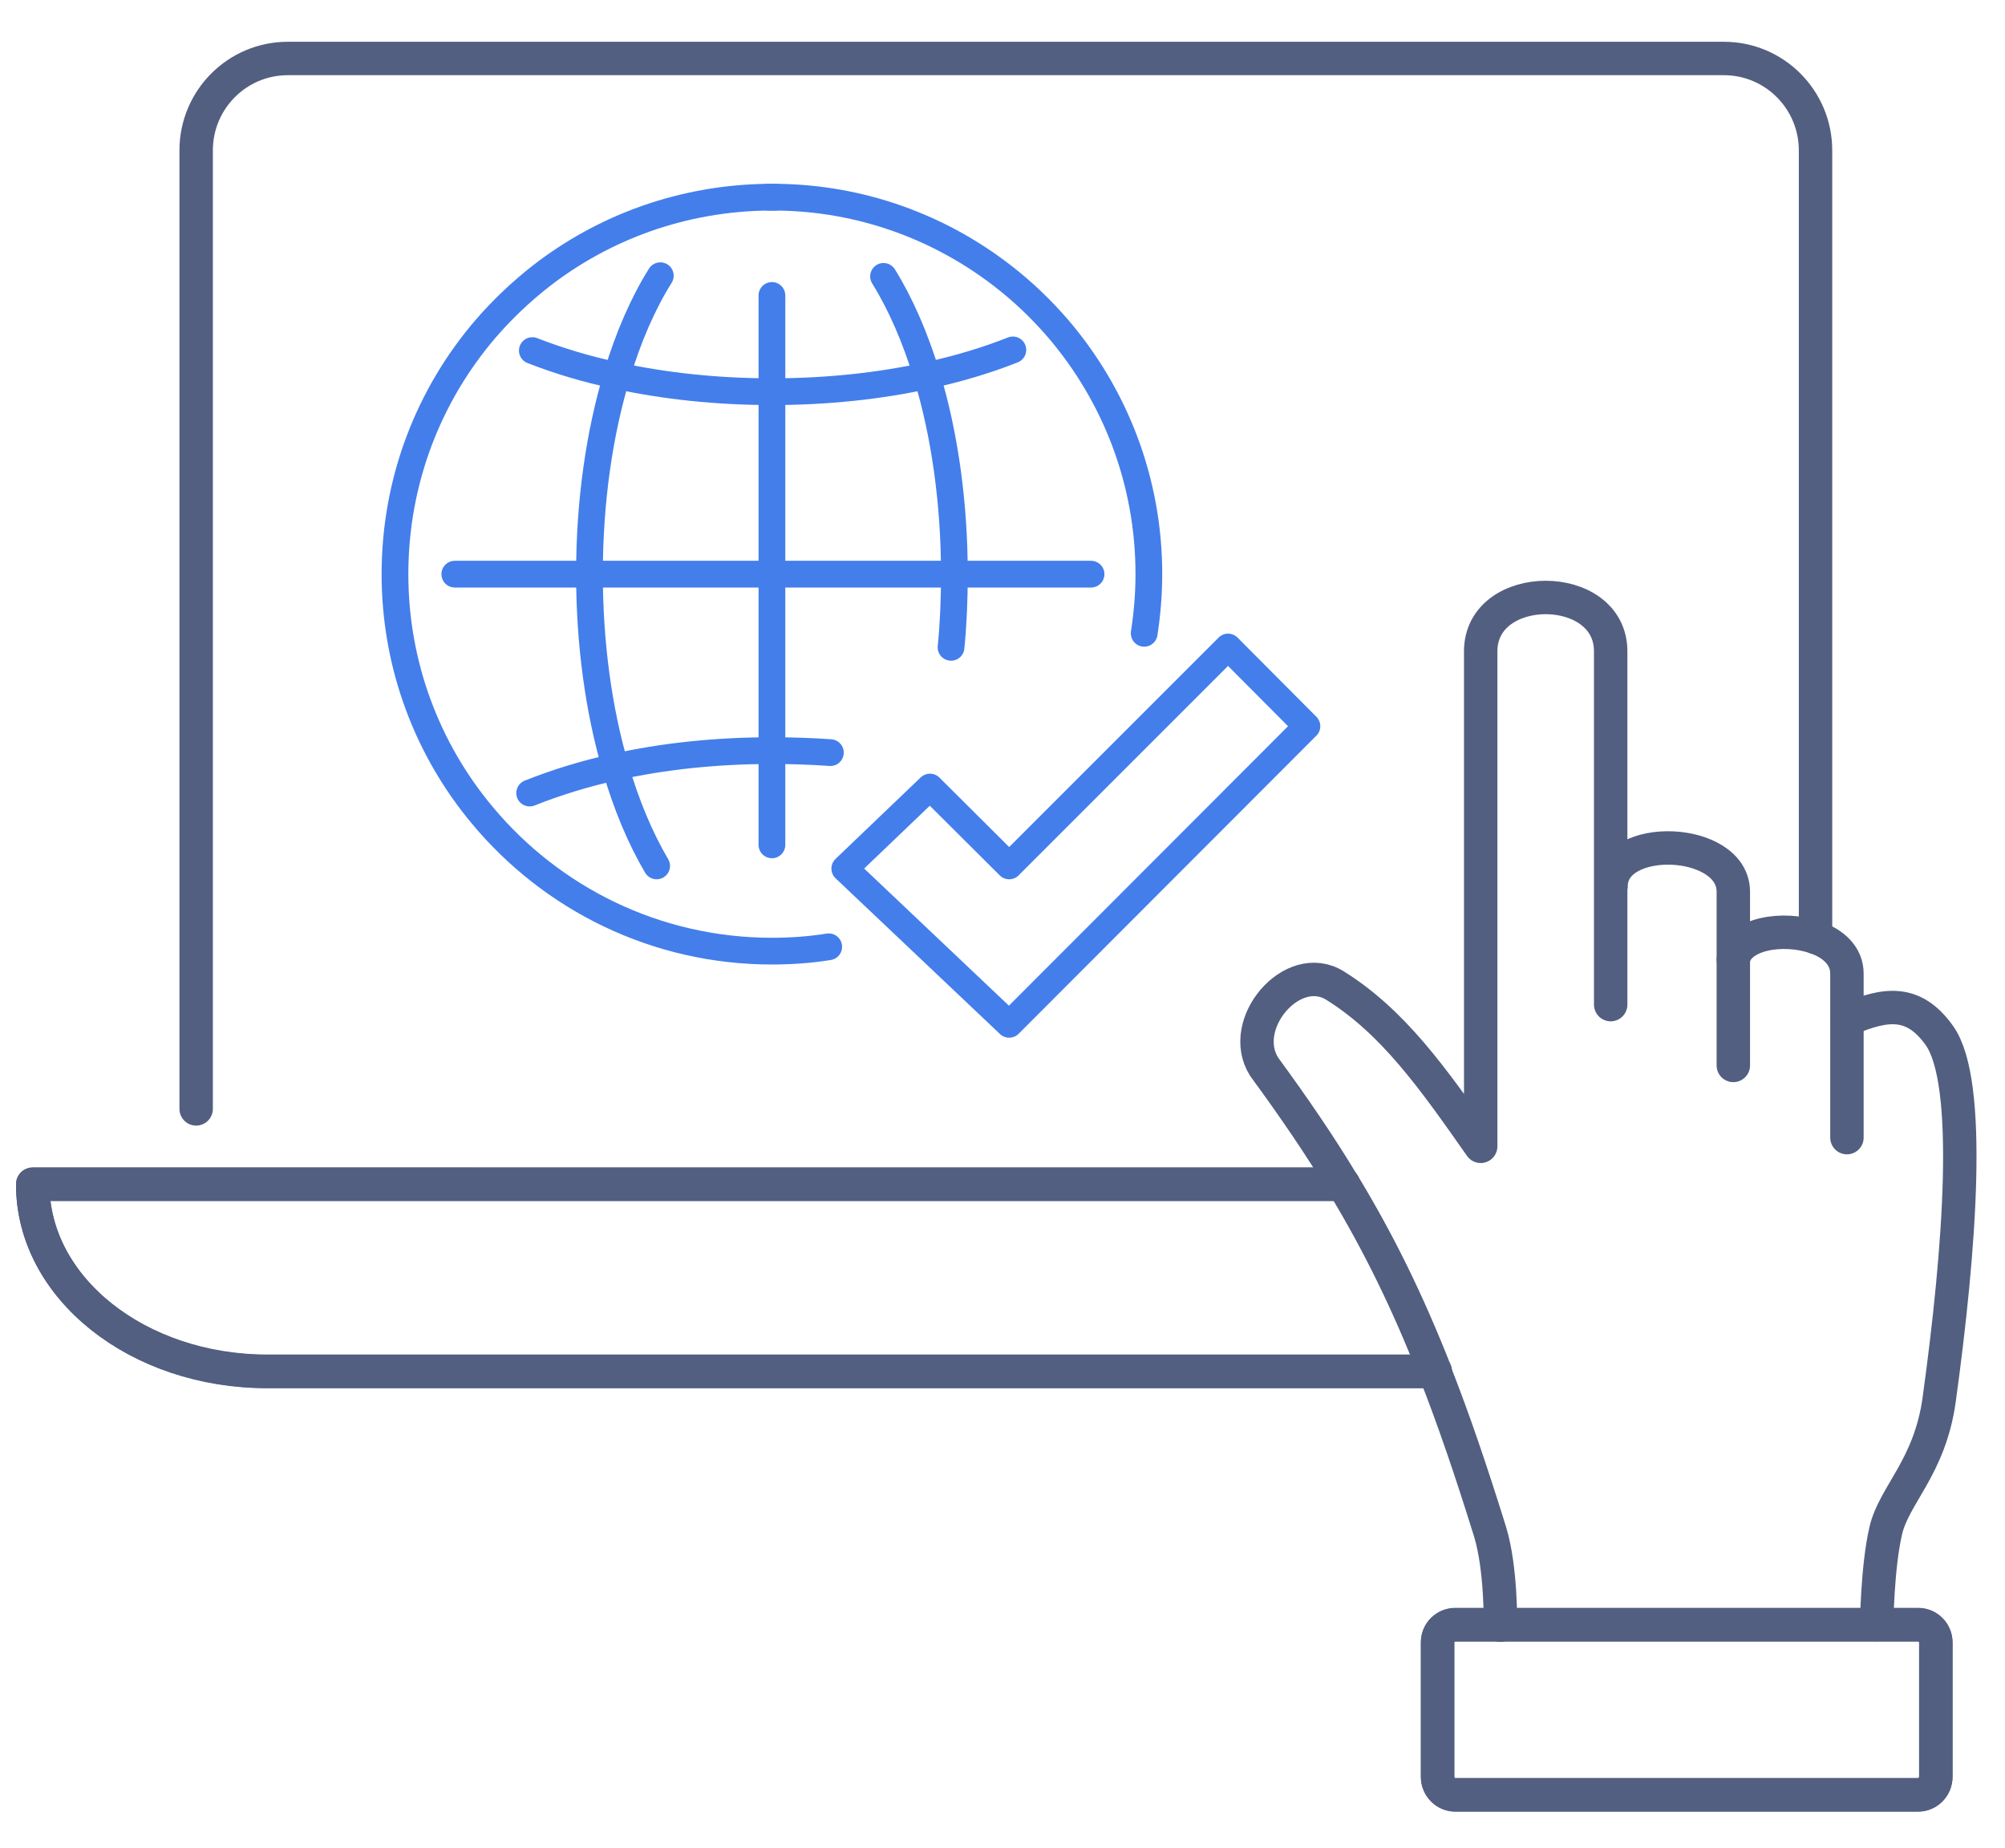 <svg xmlns="http://www.w3.org/2000/svg" xmlns:xlink="http://www.w3.org/1999/xlink" id="&#x56FE;&#x5C42;_1" x="0px" y="0px" viewBox="0 0 600 553" style="enable-background:new 0 0 600 553;" xml:space="preserve"><style type="text/css">	.st0{fill:none;stroke:#525F81;stroke-width:10;stroke-linecap:round;stroke-linejoin:round;stroke-miterlimit:7.111;}	.st1{fill:none;stroke:#437EEB;stroke-width:8;stroke-linecap:round;stroke-linejoin:round;stroke-miterlimit:10;}</style><g id="XMLID_77_">	<g>		<g>			<path class="st0" d="M579.3,491.5v40.2c0,3-2.4,5.4-5.3,5.4H435.5c-2.9,0-5.3-2.4-5.3-5.4v-40.2c0-3,2.4-5.3,5.3-5.3H449h112.6    h12.4C576.9,486.1,579.3,488.5,579.3,491.5z"></path>		</g>		<g>			<path class="st0" d="M429.5,410.4H80c-38.8,0-70.2-25-70.2-55.9v-0.1H402C412.7,372,421.3,389.6,429.5,410.4z"></path>		</g>	</g>	<g>		<g>			<path class="st0" d="M58.7,331.8V45c0-15.2,12.3-27.5,27.4-27.5h429.8c15.1,0,27.4,12.3,27.4,27.5v235.5"></path>		</g>		<g>			<path class="st0" d="M402,354.3H9.8v0.1c0,30.9,31.4,55.9,70.2,55.9h349.5"></path>		</g>		<g>			<path class="st0" d="M518.7,318.8v-31.8v-20.3c-0.2-16.3-36.4-17.7-36.6-1.6"></path>		</g>		<g>			<path class="st0" d="M552.7,340.4V305v-13.7c0-5.3-4.1-9-9.4-10.8c-9.6-3.4-23.2-1.2-24.6,6.6"></path>		</g>		<g>			<path class="st0" d="M561.6,486.1c0,0,0.2-17.3,2.7-28c2.4-10.7,13.2-19,16-39.3c6.2-44.9,10-94.9,0.1-108.9    c-7.6-10.7-15.9-9.9-27.6-4.8"></path>		</g>		<g>			<path class="st0" d="M482,300.6c0-9.5,0-22.2,0-35.4c0-33.3,0-70.3,0-70.3c0-21.5-38.9-21.5-38.9,0V343    c-14.5-20.7-26.3-37.3-43.6-48.1c-12.7-7.9-29.3,11.5-21.2,24.3c9,12.3,16.8,23.7,23.7,35.2c10.6,17.6,19.3,35.3,27.4,56.1    c5.6,14.2,10.9,29.8,16.5,47.8c3.4,11.1,3.1,28,3.1,28"></path>		</g>		<g>			<path class="st0" d="M561.6,486.1h12.4c2.9,0,5.3,2.4,5.3,5.3v40.2c0,3-2.4,5.4-5.3,5.4H435.5c-2.9,0-5.3-2.4-5.3-5.4v-40.2    c0-3,2.4-5.3,5.3-5.3H449H561.6z"></path>		</g>	</g></g><g>	<polygon class="st1" points="302,259.1 367.5,193.6 391.1,217.3 302,306.5 252.8,259.9 278.3,235.5  "></polygon>	<path class="st1" d="M342.4,189.5c0.9-5.8,1.4-11.7,1.4-17.7c0-28-10.2-53.6-27.1-73.4c-5-5.8-10.5-11.1-16.6-15.8  c-18.8-14.6-42.4-23.4-67.9-23.6c-0.4,0-0.8,0-1.2,0c-0.4,0-0.8,0-1.2,0c-25.6,0.3-49.1,9-67.9,23.6c-6,4.7-11.6,10-16.6,15.8  c-16.9,19.7-27.1,45.3-27.1,73.4c0,27.4,9.8,52.6,26.1,72.1c20.7,24.9,51.9,40.7,86.7,40.7c5.8,0,11.4-0.4,17-1.3"></path>	<path class="st1" d="M229.8,59c0.4,0,0.8,0,1.2,0c0.4,0,0.8,0,1.2,0"></path>	<path class="st1" d="M196.5,259.1c-4.9-8.3-9.1-18.3-12.4-29.7c-4.9-16.9-7.7-36.6-7.7-57.7c0-21.8,3-42.1,8.2-59.4  c3.4-11.4,7.8-21.5,13-29.8"></path>	<path class="st1" d="M264.4,82.7c5.1,8.2,9.5,18.3,13,29.8c5.2,17.2,8.2,37.6,8.2,59.4c0,7.5-0.3,14.8-1,21.8"></path>	<path class="st1" d="M159.3,104.9c7.7,3,16.2,5.6,25.3,7.5c14.2,3.1,29.9,4.8,46.4,4.8c16.5,0,32.2-1.7,46.4-4.8  c9.2-2,17.9-4.6,25.7-7.7"></path>	<path class="st1" d="M248.5,225.2c-5.7-0.4-11.5-0.6-17.5-0.6c-16.7,0-32.6,1.7-46.9,4.9c-9.2,2-17.8,4.7-25.6,7.8"></path>	<polyline class="st1" points="136.1,171.8 176.4,171.8 231,171.8 285.6,171.8 326.5,171.8  "></polyline>	<polyline class="st1" points="231,88.4 231,117.2 231,171.8 231,224.6 231,252.8  "></polyline></g></svg>